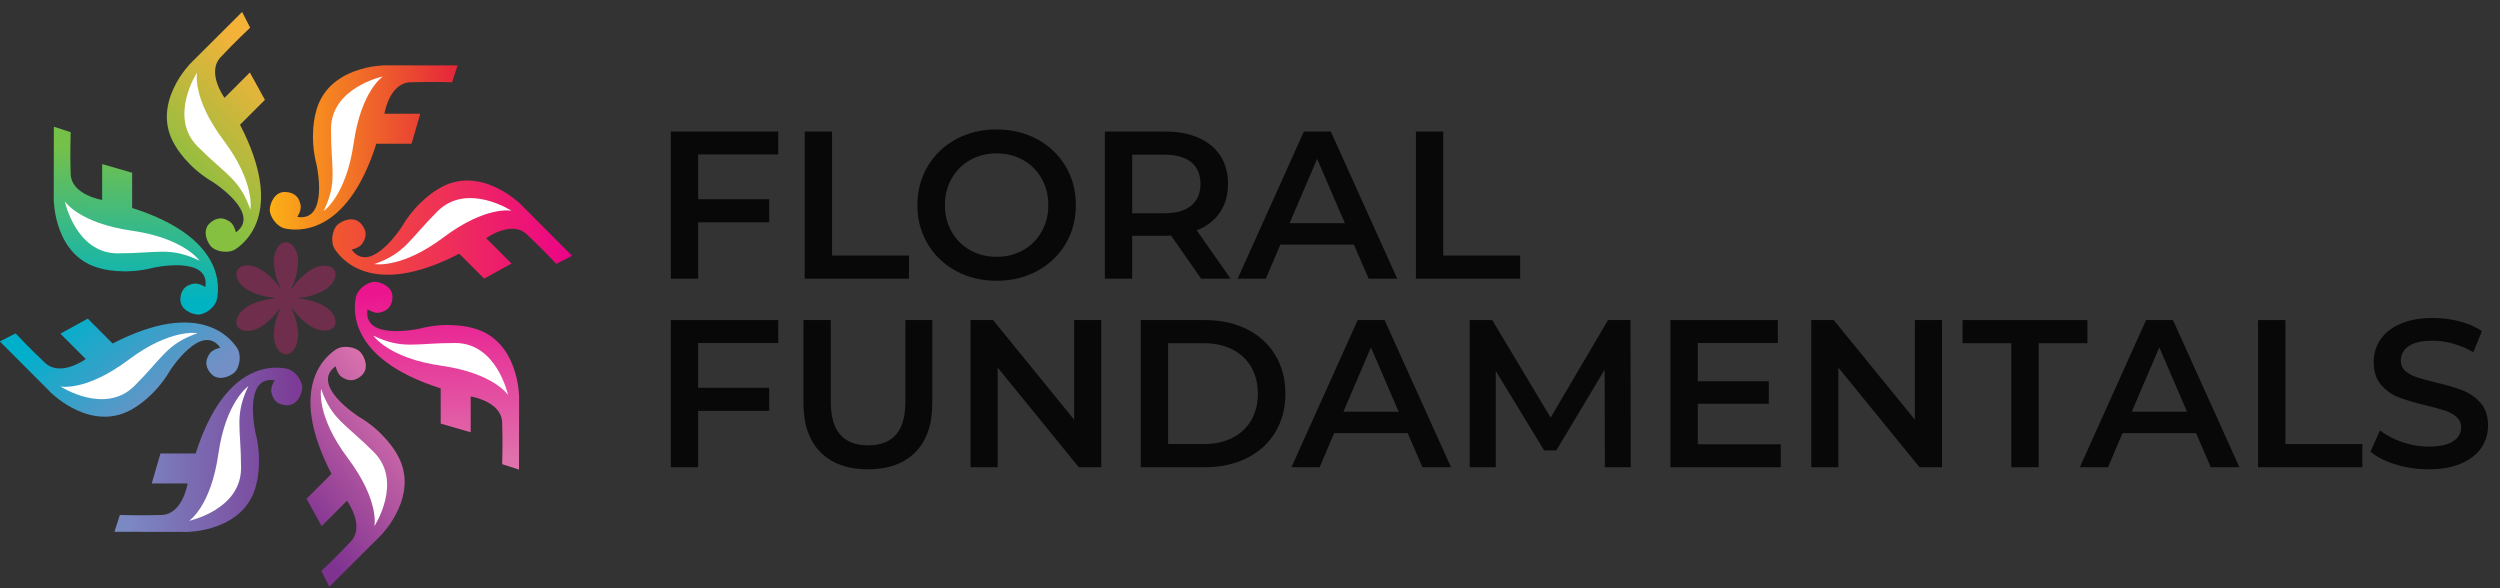 <?xml version="1.0" encoding="UTF-8" standalone="no"?>
<svg xmlns="http://www.w3.org/2000/svg" xmlns:xlink="http://www.w3.org/1999/xlink" xmlns:serif="http://www.serif.com/" width="100%" height="100%" viewBox="0 0 340 80" version="1.1" xml:space="preserve" style="fill-rule:evenodd;clip-rule:evenodd;stroke-linejoin:round;stroke-miterlimit:2;">
    <rect x="0" y="0" width="340" height="80" fill="#333333" stroke="none"/>
    <g transform="matrix(0.163,0,0,0.163,-6.849,1.588)">
        <path d="M271.217,307.57C271.217,307.57 267.481,313.238 268.492,317.616C269.502,321.995 271.395,327.545 280.606,328.36C289.817,329.175 294.021,319.213 294.2,313.69C294.379,308.166 288.487,299.168 280.984,297.8C273.481,296.433 230.511,289.198 205.27,368.63L175.887,368.63L168.634,393.666L198.553,393.666C198.553,393.666 194.495,419.3 176.967,419.918C159.439,420.536 142.032,419.918 142.032,419.918L137.492,433.961L198.081,434.057C198.081,434.057 246.597,434.057 255.877,394.369C255.877,394.369 261.483,375.276 255.104,350.896C255.104,350.896 244.575,303.372 271.217,307.57Z" style="fill:url(#_Linear1);"></path>
    </g>
    <g transform="matrix(0.163,0,0,0.163,-6.849,1.588)">
        <path d="M249.235,312.455C249.235,312.455 230.461,325.149 224.21,368.955C217.908,413.128 199.775,424.802 199.775,424.802C199.775,424.802 243.074,415.628 243.127,380.843C243.179,346.96 237.395,337.282 249.235,312.455Z" style="fill:white;fill-rule:nonzero;"></path>
    </g>
    <g transform="matrix(0.163,0,0,0.163,-6.849,1.588)">
        <path d="M290.754,208.461C290.754,217.336 286.286,234.128 280.681,234.128C275.077,234.128 270.458,217.336 270.458,208.461C270.458,199.586 275.001,192.392 280.606,192.392C286.211,192.392 290.754,199.586 290.754,208.461Z" style="fill:rgb(112,46,77);fill-rule:nonzero;"></path>
    </g>
    <g transform="matrix(0.163,0,0,0.163,-6.849,1.588)">
        <path d="M270.458,269.759C270.458,260.884 274.926,244.093 280.53,244.093C286.136,244.093 290.754,260.884 290.754,269.759C290.754,278.634 286.21,285.829 280.606,285.829C275.001,285.829 270.458,278.634 270.458,269.759Z" style="fill:rgb(112,46,77);fill-rule:nonzero;"></path>
    </g>
    <g transform="matrix(0.163,0,0,0.163,-6.849,1.588)">
        <path d="M259.138,214.765C266.823,219.202 279.132,231.467 276.329,236.321C273.527,241.175 256.676,236.779 248.99,232.341C241.304,227.904 237.345,220.371 240.146,215.519C242.949,210.664 251.451,210.327 259.138,214.765Z" style="fill:rgb(112,46,77);fill-rule:nonzero;"></path>
    </g>
    <g transform="matrix(0.163,0,0,0.163,-6.849,1.588)">
        <path d="M302.076,262.99C294.39,258.552 282.081,246.288 284.884,241.434C287.687,236.58 304.537,240.976 312.224,245.414C319.909,249.851 323.868,257.384 321.065,262.237C318.264,267.091 309.762,267.428 302.076,262.99Z" style="fill:rgb(112,46,77);fill-rule:nonzero;"></path>
    </g>
    <g transform="matrix(0.163,0,0,0.163,-6.849,1.588)">
        <path d="M312.224,232.618C304.538,237.055 287.762,241.582 284.96,236.728C282.157,231.873 294.39,219.478 302.075,215.041C309.762,210.603 318.265,210.941 321.065,215.794C323.868,220.648 319.909,228.18 312.224,232.618Z" style="fill:rgb(112,46,77);fill-rule:nonzero;"></path>
    </g>
    <g transform="matrix(0.163,0,0,0.163,-6.849,1.588)">
        <path d="M248.99,245.689C256.676,241.252 273.452,236.725 276.254,241.58C279.057,246.434 266.824,258.83 259.138,263.267C251.452,267.705 242.949,267.366 240.147,262.513C237.345,257.659 241.304,250.127 248.99,245.689Z" style="fill:rgb(112,46,77);fill-rule:nonzero;"></path>
    </g>
    <g transform="matrix(0.163,0,0,0.163,-6.849,1.588)">
        <path d="M290.754,239.154C290.754,244.759 286.211,249.301 280.606,249.301C275.001,249.301 270.458,244.759 270.458,239.154C270.458,233.549 275.001,229.006 280.606,229.006C286.211,229.006 290.754,233.549 290.754,239.154Z" style="fill:rgb(112,46,77);fill-rule:nonzero;"></path>
    </g>
    <g transform="matrix(0.163,0,0,0.163,-6.849,1.588)">
        <path d="M322.029,295.828C322.029,295.828 323.395,302.477 327.207,304.858C331.017,307.24 336.279,309.826 343.369,303.89C350.459,297.952 346.387,287.935 342.608,283.904C338.829,279.871 328.3,277.674 322.027,282.013C315.756,286.352 280.255,311.62 318.574,385.636L297.797,406.412L310.371,429.244L331.527,408.088C331.527,408.088 346.784,429.084 334.826,441.914C322.87,454.746 310.123,466.617 310.123,466.617L316.844,479.758L359.754,436.983C359.754,436.983 394.059,402.675 372.559,368.05C372.559,368.05 363.021,350.587 341.271,337.857C341.271,337.857 300.223,311.698 322.029,295.828Z" style="fill:url(#_Linear2);"></path>
    </g>
    <g transform="matrix(0.163,0,0,0.163,-6.849,1.588)">
        <path d="M309.939,314.825C309.939,314.825 305.641,337.077 332.196,372.471C358.975,408.164 354.408,429.24 354.408,429.24C354.408,429.24 378.538,392.136 353.979,367.502C330.057,343.506 319.123,340.753 309.939,314.825Z" style="fill:white;fill-rule:nonzero;"></path>
    </g>
    <g transform="matrix(0.163,0,0,0.163,-6.849,1.588)">
        <path d="M348.652,248.359C348.652,248.359 354.318,252.095 358.699,251.083C363.076,250.073 368.627,248.181 369.443,238.969C370.258,229.758 360.295,225.554 354.771,225.375C349.248,225.196 340.25,231.088 338.883,238.592C337.516,246.094 330.279,289.064 409.713,314.305L409.711,343.687L434.748,350.941L434.748,321.021C434.748,321.021 460.383,325.08 461,342.608C461.619,360.135 460.998,377.543 460.998,377.543L475.043,382.083L475.139,321.494C475.139,321.494 475.137,272.978 435.449,263.697C435.449,263.697 416.357,258.093 391.977,264.471C391.977,264.471 344.455,275 348.652,248.359Z" style="fill:url(#_Linear3);"></path>
    </g>
    <g transform="matrix(0.163,0,0,0.163,-6.849,1.588)">
        <path d="M353.537,270.341C353.537,270.341 366.23,289.114 410.037,295.364C454.209,301.668 465.885,319.8 465.885,319.8C465.885,319.8 456.711,276.501 421.926,276.448C388.041,276.396 378.363,282.18 353.537,270.341Z" style="fill:white;fill-rule:nonzero;"></path>
    </g>
    <g transform="matrix(0.163,0,0,0.163,-6.849,1.588)">
        <path d="M335.398,198.49C335.398,198.49 342.047,197.125 344.429,193.312C346.811,189.504 349.396,184.24 343.461,177.149C337.522,170.06 327.506,174.132 323.473,177.911C319.441,181.69 317.244,192.219 321.584,198.491C325.922,204.764 351.189,240.265 425.205,201.946L445.98,222.723L468.814,210.149L447.657,188.991C447.657,188.991 468.653,173.735 481.484,185.693C494.316,197.649 506.186,210.397 506.186,210.397L519.327,203.676L476.552,160.765C476.552,160.765 442.244,126.461 407.619,147.961C407.619,147.961 390.156,157.498 377.426,179.248C377.426,179.248 351.269,220.296 335.398,198.49Z" style="fill:url(#_Linear4);"></path>
    </g>
    <g transform="matrix(0.163,0,0,0.163,-6.849,1.588)">
        <path d="M354.396,210.58C354.396,210.58 376.646,214.879 412.041,188.322C447.733,161.545 468.811,166.111 468.811,166.111C468.811,166.111 431.707,141.98 407.072,166.54C383.075,190.463 380.322,201.397 354.396,210.58Z" style="fill:white;fill-rule:nonzero;"></path>
    </g>
    <g transform="matrix(0.163,0,0,0.163,-6.849,1.588)">
        <path d="M290.082,171.247C290.082,171.247 293.818,165.58 292.807,161.199C291.798,156.822 289.904,151.272 280.693,150.455C271.48,149.642 267.277,159.604 267.098,165.128C266.92,170.651 272.811,179.649 280.315,181.016C287.817,182.383 330.788,189.621 356.028,110.188L385.41,110.189L392.665,85.152L362.745,85.153C362.745,85.153 366.803,59.517 384.332,58.901C401.859,58.28 419.266,58.902 419.266,58.902L423.807,44.857L363.217,44.761C363.217,44.761 314.701,44.764 305.421,84.45C305.421,84.45 299.816,103.541 306.194,127.924C306.194,127.924 316.725,175.445 290.082,171.247Z" style="fill:url(#_Linear5);"></path>
    </g>
    <g transform="matrix(0.163,0,0,0.163,-6.849,1.588)">
        <path d="M312.064,166.362C312.064,166.362 330.838,153.668 337.088,109.863C343.392,65.691 361.523,54.015 361.523,54.015C361.523,54.015 318.225,63.189 318.172,97.974C318.119,131.858 323.903,141.535 312.064,166.362Z" style="fill:white;fill-rule:nonzero;"></path>
    </g>
    <g transform="matrix(0.163,0,0,0.163,-6.849,1.588)">
        <path d="M238.836,184.147C238.836,184.147 237.47,177.498 233.658,175.115C229.849,172.733 224.585,170.147 217.495,176.083C210.406,182.023 214.478,192.039 218.257,196.072C222.036,200.102 232.564,202.3 238.837,197.96C245.109,193.622 280.611,168.355 242.292,94.34L263.068,73.565L250.494,50.731L229.338,71.888C229.338,71.888 214.081,50.892 226.04,38.061C237.994,25.228 250.742,13.36 250.742,13.36L244.021,0.217L201.111,42.993C201.111,42.993 166.807,77.301 188.307,111.925C188.307,111.925 197.843,129.388 219.595,142.119C219.595,142.119 260.644,168.275 238.836,184.147Z" style="fill:url(#_Linear6);"></path>
    </g>
    <g transform="matrix(0.163,0,0,0.163,-6.849,1.588)">
        <path d="M250.925,165.148C250.925,165.148 255.224,142.897 228.668,107.503C201.892,71.811 206.457,50.734 206.457,50.734C206.457,50.734 182.327,87.838 206.886,112.472C230.808,136.468 241.742,139.221 250.925,165.148Z" style="fill:white;fill-rule:nonzero;"></path>
    </g>
    <g transform="matrix(0.163,0,0,0.163,-6.849,1.588)">
        <path d="M213.34,229.725C213.34,229.725 207.672,225.988 203.292,226.998C198.914,228.008 193.363,229.901 192.547,239.113C191.734,248.325 201.696,252.528 207.221,252.707C212.742,252.886 221.74,246.994 223.107,239.489C224.475,231.988 231.713,189.018 152.279,163.778L152.281,134.396L127.244,127.141L127.244,157.061C127.244,157.061 101.609,153.003 100.992,135.474C100.371,117.946 100.994,100.54 100.994,100.54L86.947,96L86.852,156.589C86.852,156.589 86.855,205.104 126.541,214.385C126.541,214.385 145.633,219.99 170.016,213.612C170.016,213.612 217.537,203.08 213.34,229.725Z" style="fill:url(#_Linear7);"></path>
    </g>
    <g transform="matrix(0.163,0,0,0.163,-6.849,1.588)">
        <path d="M208.454,207.74C208.454,207.74 195.76,188.967 151.953,182.718C107.782,176.414 96.105,158.282 96.105,158.282C96.105,158.282 105.28,201.58 140.066,201.634C173.949,201.686 183.627,195.902 208.454,207.74Z" style="fill:white;fill-rule:nonzero;"></path>
    </g>
    <g transform="matrix(0.163,0,0,0.163,-6.849,1.588)">
        <path d="M225.839,280.326C225.839,280.326 219.189,281.692 216.806,285.504C214.424,289.313 211.837,294.576 217.775,301.668C223.714,308.757 233.73,304.684 237.763,300.905C241.794,297.127 243.99,286.598 239.651,280.325C235.312,274.054 210.046,238.55 136.031,276.871L115.256,256.094L92.422,268.668L113.58,289.824C113.58,289.824 92.583,305.082 79.751,293.123C66.919,281.169 55.052,268.42 55.052,268.42L41.907,275.141L84.683,318.052C84.683,318.052 118.992,352.355 153.616,330.856C153.616,330.856 171.08,321.32 183.81,299.569C183.81,299.569 209.966,258.518 225.839,280.326Z" style="fill:url(#_Linear8);"></path>
    </g>
    <g transform="matrix(0.163,0,0,0.163,-6.849,1.588)">
        <path d="M206.838,268.236C206.838,268.236 184.587,263.937 149.193,290.495C113.501,317.271 92.424,312.707 92.424,312.707C92.424,312.707 129.528,336.834 154.164,312.277C178.159,288.354 180.913,277.421 206.838,268.236Z" style="fill:white;fill-rule:nonzero;"></path>
    </g>
    <g transform="matrix(2.382,0,0,2.382,-205.43,-34.413)">
        <path d="M126.104,23.265L126.104,25.821L130.16,25.821L130.16,27.141L126.104,27.141L126.104,30.357L124.544,30.357L124.544,21.957L130.676,21.957L130.676,23.265L126.104,23.265Z" style="fill-opacity:0.85;fill-rule:nonzero;"></path>
        <path d="M132.188,21.957L133.748,21.957L133.748,29.037L138.14,29.037L138.14,30.357L132.188,30.357L132.188,21.957Z" style="fill-opacity:0.85;fill-rule:nonzero;"></path>
        <path d="M143.144,30.477C142.288,30.477 141.516,30.291 140.828,29.919C140.14,29.547 139.6,29.031 139.208,28.371C138.816,27.711 138.62,26.973 138.62,26.157C138.62,25.341 138.816,24.603 139.208,23.943C139.6,23.283 140.14,22.767 140.828,22.395C141.516,22.023 142.288,21.837 143.144,21.837C144,21.837 144.772,22.023 145.46,22.395C146.148,22.767 146.688,23.281 147.08,23.937C147.472,24.593 147.668,25.333 147.668,26.157C147.668,26.981 147.472,27.721 147.08,28.377C146.688,29.033 146.148,29.547 145.46,29.919C144.772,30.291 144,30.477 143.144,30.477ZM143.144,29.109C143.704,29.109 144.208,28.983 144.656,28.731C145.104,28.479 145.456,28.127 145.712,27.675C145.968,27.223 146.096,26.717 146.096,26.157C146.096,25.597 145.968,25.091 145.712,24.639C145.456,24.187 145.104,23.835 144.656,23.583C144.208,23.331 143.704,23.205 143.144,23.205C142.584,23.205 142.08,23.331 141.632,23.583C141.184,23.835 140.832,24.187 140.576,24.639C140.32,25.091 140.192,25.597 140.192,26.157C140.192,26.717 140.32,27.223 140.576,27.675C140.832,28.127 141.184,28.479 141.632,28.731C142.08,28.983 142.584,29.109 143.144,29.109Z" style="fill-opacity:0.85;fill-rule:nonzero;"></path>
        <path d="M154.82,30.357L153.104,27.897C153.032,27.905 152.924,27.909 152.78,27.909L150.884,27.909L150.884,30.357L149.324,30.357L149.324,21.957L152.78,21.957C153.508,21.957 154.142,22.077 154.682,22.317C155.222,22.557 155.636,22.901 155.924,23.349C156.212,23.797 156.356,24.329 156.356,24.945C156.356,25.577 156.202,26.121 155.894,26.577C155.586,27.033 155.144,27.373 154.568,27.597L156.5,30.357L154.82,30.357ZM154.784,24.945C154.784,24.409 154.608,23.997 154.256,23.709C153.904,23.421 153.388,23.277 152.708,23.277L150.884,23.277L150.884,26.625L152.708,26.625C153.388,26.625 153.904,26.479 154.256,26.187C154.608,25.895 154.784,25.481 154.784,24.945Z" style="fill-opacity:0.85;fill-rule:nonzero;"></path>
        <path d="M163.544,28.413L159.344,28.413L158.516,30.357L156.908,30.357L160.688,21.957L162.224,21.957L166.016,30.357L164.384,30.357L163.544,28.413ZM163.028,27.189L161.444,23.517L159.872,27.189L163.028,27.189Z" style="fill-opacity:0.85;fill-rule:nonzero;"></path>
        <path d="M167.084,21.957L168.644,21.957L168.644,29.037L173.036,29.037L173.036,30.357L167.084,30.357L167.084,21.957Z" style="fill-opacity:0.85;fill-rule:nonzero;"></path>
        <path d="M126.104,34.03L126.104,36.586L130.16,36.586L130.16,37.906L126.104,37.906L126.104,41.122L124.544,41.122L124.544,32.722L130.676,32.722L130.676,34.03L126.104,34.03Z" style="fill-opacity:0.85;fill-rule:nonzero;"></path>
        <path d="M135.8,41.242C134.64,41.242 133.736,40.916 133.088,40.264C132.44,39.612 132.116,38.678 132.116,37.462L132.116,32.722L133.676,32.722L133.676,37.402C133.676,39.05 134.388,39.874 135.812,39.874C137.228,39.874 137.936,39.05 137.936,37.402L137.936,32.722L139.472,32.722L139.472,37.462C139.472,38.678 139.15,39.612 138.506,40.264C137.862,40.916 136.96,41.242 135.8,41.242Z" style="fill-opacity:0.85;fill-rule:nonzero;"></path>
        <path d="M149.12,32.722L149.12,41.122L147.836,41.122L143.204,35.434L143.204,41.122L141.656,41.122L141.656,32.722L142.94,32.722L147.572,38.41L147.572,32.722L149.12,32.722Z" style="fill-opacity:0.85;fill-rule:nonzero;"></path>
        <path d="M151.376,32.722L155.048,32.722C155.944,32.722 156.74,32.896 157.436,33.244C158.132,33.592 158.672,34.084 159.056,34.72C159.44,35.356 159.632,36.09 159.632,36.922C159.632,37.754 159.44,38.488 159.056,39.124C158.672,39.76 158.132,40.252 157.436,40.6C156.74,40.948 155.944,41.122 155.048,41.122L151.376,41.122L151.376,32.722ZM154.976,39.802C155.592,39.802 156.134,39.684 156.602,39.448C157.07,39.212 157.43,38.876 157.682,38.44C157.934,38.004 158.06,37.498 158.06,36.922C158.06,36.346 157.934,35.84 157.682,35.404C157.43,34.968 157.07,34.632 156.602,34.396C156.134,34.16 155.592,34.042 154.976,34.042L152.936,34.042L152.936,39.802L154.976,39.802Z" style="fill-opacity:0.85;fill-rule:nonzero;"></path>
        <path d="M166.616,39.178L162.416,39.178L161.588,41.122L159.98,41.122L163.76,32.722L165.296,32.722L169.088,41.122L167.456,41.122L166.616,39.178ZM166.1,37.954L164.516,34.282L162.944,37.954L166.1,37.954Z" style="fill-opacity:0.85;fill-rule:nonzero;"></path>
        <path d="M177.872,41.122L177.86,35.554L175.1,40.162L174.404,40.162L171.644,35.626L171.644,41.122L170.156,41.122L170.156,32.722L171.44,32.722L174.776,38.29L178.052,32.722L179.336,32.722L179.348,41.122L177.872,41.122Z" style="fill-opacity:0.85;fill-rule:nonzero;"></path>
        <path d="M187.916,39.814L187.916,41.122L181.616,41.122L181.616,32.722L187.748,32.722L187.748,34.03L183.176,34.03L183.176,36.214L187.232,36.214L187.232,37.498L183.176,37.498L183.176,39.814L187.916,39.814Z" style="fill-opacity:0.85;fill-rule:nonzero;"></path>
        <path d="M197.12,32.722L197.12,41.122L195.836,41.122L191.204,35.434L191.204,41.122L189.656,41.122L189.656,32.722L190.94,32.722L195.572,38.41L195.572,32.722L197.12,32.722Z" style="fill-opacity:0.85;fill-rule:nonzero;"></path>
        <path d="M201.08,34.042L198.296,34.042L198.296,32.722L205.424,32.722L205.424,34.042L202.64,34.042L202.64,41.122L201.08,41.122L201.08,34.042Z" style="fill-opacity:0.85;fill-rule:nonzero;"></path>
        <path d="M211.628,39.178L207.428,39.178L206.6,41.122L204.992,41.122L208.772,32.722L210.308,32.722L214.1,41.122L212.468,41.122L211.628,39.178ZM211.112,37.954L209.528,34.282L207.956,37.954L211.112,37.954Z" style="fill-opacity:0.85;fill-rule:nonzero;"></path>
        <path d="M215.168,32.722L216.728,32.722L216.728,39.802L221.12,39.802L221.12,41.122L215.168,41.122L215.168,32.722Z" style="fill-opacity:0.85;fill-rule:nonzero;"></path>
        <path d="M224.9,41.242C224.252,41.242 223.626,41.15 223.022,40.966C222.418,40.782 221.94,40.538 221.588,40.234L222.128,39.022C222.472,39.294 222.894,39.516 223.394,39.688C223.894,39.86 224.396,39.946 224.9,39.946C225.524,39.946 225.99,39.846 226.298,39.646C226.606,39.446 226.76,39.182 226.76,38.854C226.76,38.614 226.674,38.416 226.502,38.26C226.33,38.104 226.112,37.982 225.848,37.894C225.584,37.806 225.224,37.706 224.768,37.594C224.128,37.442 223.61,37.29 223.214,37.138C222.818,36.986 222.478,36.748 222.194,36.424C221.91,36.1 221.768,35.662 221.768,35.11C221.768,34.646 221.894,34.224 222.146,33.844C222.398,33.464 222.778,33.162 223.286,32.938C223.794,32.714 224.416,32.602 225.152,32.602C225.664,32.602 226.168,32.666 226.664,32.794C227.16,32.922 227.588,33.106 227.948,33.346L227.456,34.558C227.088,34.342 226.704,34.178 226.304,34.066C225.904,33.954 225.516,33.898 225.14,33.898C224.524,33.898 224.066,34.002 223.766,34.21C223.466,34.418 223.316,34.694 223.316,35.038C223.316,35.278 223.402,35.474 223.574,35.626C223.746,35.778 223.964,35.898 224.228,35.986C224.492,36.074 224.852,36.174 225.308,36.286C225.932,36.43 226.444,36.58 226.844,36.736C227.244,36.892 227.586,37.13 227.87,37.45C228.154,37.77 228.296,38.202 228.296,38.746C228.296,39.21 228.17,39.63 227.918,40.006C227.666,40.382 227.284,40.682 226.772,40.906C226.26,41.13 225.636,41.242 224.9,41.242Z" style="fill-opacity:0.85;fill-rule:nonzero;"></path>
    </g>
    <defs>
        <linearGradient id="_Linear1" x1="0" y1="0" x2="1" y2="0" gradientUnits="userSpaceOnUse" gradientTransform="matrix(-140.741,1.2304e-05,-1.2304e-05,-140.741,289.762,365.537)"><stop offset="0" style="stop-color:rgb(124,59,150);stop-opacity:1"></stop><stop offset="1" style="stop-color:rgb(123,137,195);stop-opacity:1"></stop></linearGradient>
        <linearGradient id="_Linear2" x1="0" y1="0" x2="1" y2="0" gradientUnits="userSpaceOnUse" gradientTransform="matrix(-97.777,77.777,-77.777,-97.777,378.904,333.504)"><stop offset="0" style="stop-color:rgb(216,112,172);stop-opacity:1"></stop><stop offset="1" style="stop-color:rgb(127,51,145);stop-opacity:1"></stop></linearGradient>
        <linearGradient id="_Linear3" x1="0" y1="0" x2="1" y2="0" gradientUnits="userSpaceOnUse" gradientTransform="matrix(2.963,140.74,-140.74,2.963,405.54,233.172)"><stop offset="0" style="stop-color:rgb(235,21,142);stop-opacity:1"></stop><stop offset="1" style="stop-color:rgb(223,113,172);stop-opacity:1"></stop></linearGradient>
        <linearGradient id="_Linear4" x1="0" y1="0" x2="1" y2="0" gradientUnits="userSpaceOnUse" gradientTransform="matrix(200.117,0,0,200.117,319.21,181.8)"><stop offset="0" style="stop-color:rgb(241,88,45);stop-opacity:1"></stop><stop offset="1" style="stop-color:rgb(236,3,136);stop-opacity:1"></stop></linearGradient>
        <linearGradient id="_Linear5" x1="0" y1="0" x2="1" y2="0" gradientUnits="userSpaceOnUse" gradientTransform="matrix(156.713,0,0,156.713,267.094,113.28)"><stop offset="0" style="stop-color:rgb(252,175,22);stop-opacity:1"></stop><stop offset="1" style="stop-color:rgb(229,37,59);stop-opacity:1"></stop></linearGradient>
        <linearGradient id="_Linear6" x1="0" y1="0" x2="1" y2="0" gradientUnits="userSpaceOnUse" gradientTransform="matrix(83.704,-83.704,83.704,83.704,195.163,145.843)"><stop offset="0" style="stop-color:rgb(133,192,65);stop-opacity:1"></stop><stop offset="1" style="stop-color:rgb(245,178,57);stop-opacity:1"></stop></linearGradient>
        <linearGradient id="_Linear7" x1="0" y1="0" x2="1" y2="0" gradientUnits="userSpaceOnUse" gradientTransform="matrix(0.741,-128.889,128.889,0.741,154.97,241.9)"><stop offset="0" style="stop-color:rgb(0,179,194);stop-opacity:1"></stop><stop offset="1" style="stop-color:rgb(116,192,73);stop-opacity:1"></stop></linearGradient>
        <linearGradient id="_Linear8" x1="0" y1="0" x2="1" y2="0" gradientUnits="userSpaceOnUse" gradientTransform="matrix(-76.296,-85.926,85.926,-76.296,186.335,328.762)"><stop offset="0" style="stop-color:rgb(114,144,198);stop-opacity:1"></stop><stop offset="1" style="stop-color:rgb(0,176,203);stop-opacity:1"></stop></linearGradient>
    </defs>
</svg>
